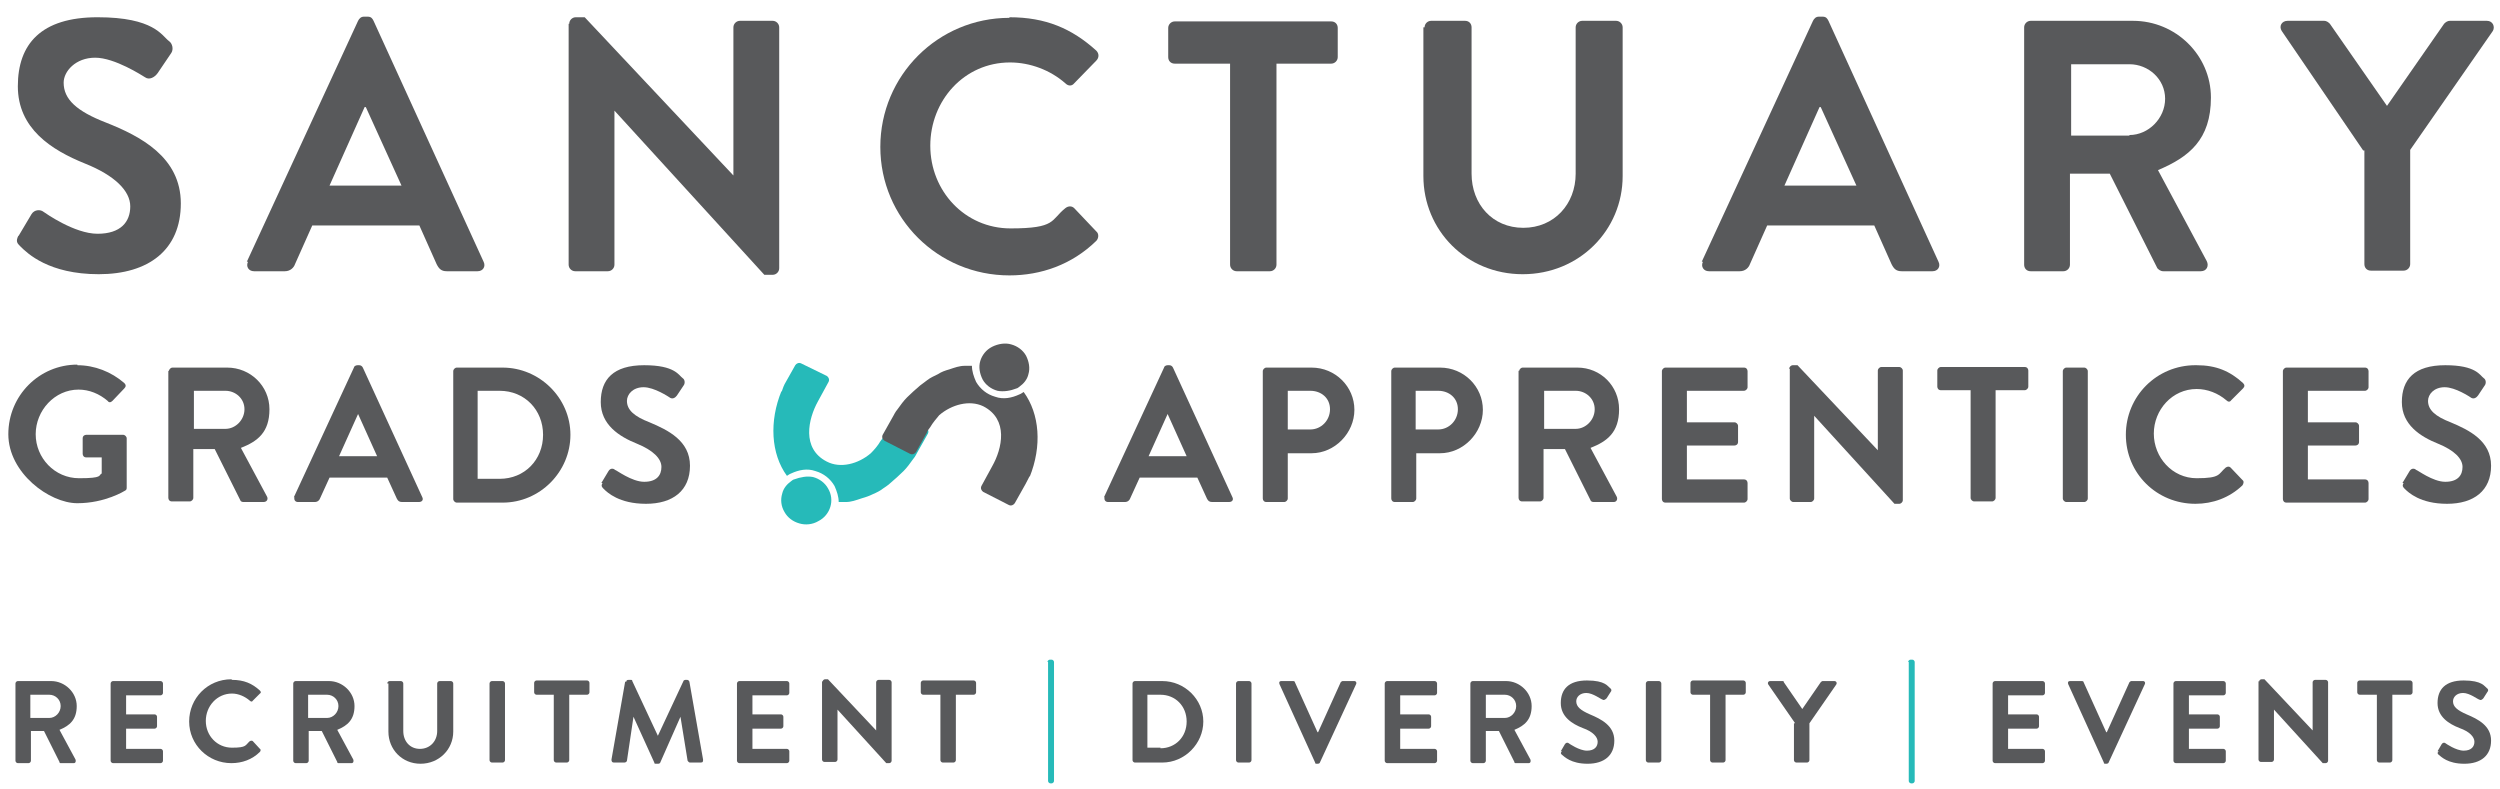 <?xml version="1.0" encoding="UTF-8"?>
<svg id="Layer_1" xmlns="http://www.w3.org/2000/svg" version="1.1" viewBox="0 0 420.3 132.6">
  <!-- Generator: Adobe Illustrator 29.3.1, SVG Export Plug-In . SVG Version: 2.1.0 Build 151)  -->
  <defs>
    <style>
      .st0 {
        fill: #58595b;
      }

      .st1 {
        fill: #26bab9;
      }
    </style>
  </defs>
  <g>
    <path class="st0" d="M3.1,39.7l2.2-3.7c.5-.8,1.5-.8,2-.4.3.2,5.2,3.7,9.1,3.7s5.5-2,5.5-4.6-2.6-5.2-7.6-7.2c-5.7-2.3-11.3-5.9-11.3-13S6.9,2.9,16.4,2.9s10.8,3.1,12,4c.6.4.8,1.4.4,2l-2.3,3.4c-.5.7-1.4,1.2-2.1.7-.5-.3-5.1-3.3-8.4-3.3s-5.3,2.3-5.3,4.2c0,2.8,2.2,4.8,7.1,6.7,5.8,2.3,12.6,5.8,12.6,13.6s-5.4,11.9-13.8,11.9-12-3.5-13.2-4.7c-.5-.5-.8-.8-.3-1.8Z"/>
    <path class="st0" d="M41.5,44L60.2,3.5c.2-.4.5-.7,1-.7h.6c.6,0,.8.3,1,.7l18.5,40.5c.4.8-.1,1.6-1,1.6h-5.2c-.9,0-1.3-.4-1.7-1.2l-2.9-6.5h-18l-2.9,6.5c-.2.6-.8,1.2-1.7,1.2h-5.2c-.9,0-1.4-.8-1-1.6ZM67.5,31.2l-6-13.2h-.2l-5.9,13.2h12.1Z"/>
    <path class="st0" d="M95.7,4c0-.6.5-1.1,1.1-1.1h1.5l25,26.6h0V4.6c0-.6.5-1.1,1.1-1.1h5.5c.6,0,1.1.5,1.1,1.1v40.5c0,.6-.5,1.1-1.1,1.1h-1.4l-25.2-27.6h0v25.9c0,.6-.5,1.1-1.1,1.1h-5.5c-.6,0-1.1-.5-1.1-1.1V4Z"/>
    <path class="st0" d="M169.7,2.9c6.1,0,10.5,1.9,14.6,5.6.5.5.5,1.2,0,1.7l-3.7,3.8c-.4.5-1,.5-1.5,0-2.5-2.2-5.9-3.5-9.3-3.5-7.7,0-13.4,6.4-13.4,14s5.8,13.9,13.5,13.9,6.7-1.4,9.2-3.4c.5-.4,1.1-.4,1.5,0l3.7,3.9c.5.4.4,1.2,0,1.6-4.1,4-9.3,5.8-14.6,5.8-12,0-21.7-9.6-21.7-21.6s9.7-21.7,21.7-21.7Z"/>
    <path class="st0" d="M206.7,10.7h-9.2c-.7,0-1.1-.5-1.1-1.1v-4.9c0-.6.5-1.1,1.1-1.1h26.3c.7,0,1.1.5,1.1,1.1v4.9c0,.6-.5,1.1-1.1,1.1h-9.2v33.8c0,.6-.5,1.1-1.1,1.1h-5.6c-.6,0-1.1-.5-1.1-1.1V10.7Z"/>
    <path class="st0" d="M239.5,4.6c0-.6.5-1.1,1.1-1.1h5.7c.7,0,1.1.5,1.1,1.1v24.6c0,5.1,3.5,9.1,8.7,9.1s8.8-4,8.8-9.1V4.6c0-.6.5-1.1,1.1-1.1h5.7c.6,0,1.1.5,1.1,1.1v25c0,9.1-7.3,16.5-16.8,16.5s-16.7-7.4-16.7-16.5V4.6Z"/>
    <path class="st0" d="M286.1,44l18.7-40.5c.2-.4.5-.7,1-.7h.6c.6,0,.8.3,1,.7l18.5,40.5c.4.8-.1,1.6-1,1.6h-5.2c-.9,0-1.3-.4-1.7-1.2l-2.9-6.5h-18l-2.9,6.5c-.2.6-.8,1.2-1.7,1.2h-5.2c-.9,0-1.4-.8-1-1.6ZM312.1,31.2l-6-13.2h-.2l-5.9,13.2h12.1Z"/>
    <path class="st0" d="M340.3,4.6c0-.6.5-1.1,1.1-1.1h17.2c7.2,0,13.1,5.8,13.1,12.9s-3.7,10-8.9,12.2l8.2,15.3c.4.8,0,1.7-1,1.7h-6.3c-.5,0-.8-.3-1-.5l-8-15.9h-6.7v15.3c0,.6-.5,1.1-1.1,1.1h-5.5c-.7,0-1.1-.5-1.1-1.1V4.6ZM358,22.7c3.2,0,6-2.8,6-6.1s-2.8-5.8-6-5.8h-9.8v12h9.8Z"/>
    <path class="st0" d="M397.3,25.3l-13.7-20.1c-.5-.8,0-1.7,1-1.7h6.1c.5,0,.8.3,1,.5l9.6,13.8,9.6-13.8c.2-.2.5-.5,1-.5h6.2c1,0,1.4,1,1,1.7l-13.9,20v19.2c0,.6-.5,1.1-1.1,1.1h-5.5c-.7,0-1.1-.5-1.1-1.1v-19.1Z"/>
  </g>
  <g>
    <path class="st0" d="M13,61.4c2.9,0,5.7,1.1,7.9,3,.3.3.3.6,0,.9l-2,2.1c-.3.3-.6.3-.8,0-1.4-1.2-3.1-1.9-4.9-1.9-4,0-7.2,3.5-7.2,7.5s3.2,7.4,7.3,7.4,3.2-.5,3.8-.8v-2.7h-2.6c-.4,0-.6-.3-.6-.6v-2.6c0-.4.3-.6.6-.6h6.2c.3,0,.6.3.6.6v8.3c0,.3-.1.4-.3.5,0,0-3.3,2.1-8,2.1s-11.6-5.1-11.6-11.6,5.2-11.7,11.6-11.7Z"/>
    <path class="st0" d="M28.4,62.4c0-.3.3-.6.6-.6h9.2c3.9,0,7.1,3.1,7.1,7s-2,5.4-4.8,6.5l4.4,8.2c.2.4,0,.9-.6.9h-3.4c-.3,0-.5-.2-.5-.3l-4.3-8.6h-3.6v8.2c0,.3-.3.6-.6.6h-3c-.4,0-.6-.3-.6-.6v-21.4ZM37.9,72.1c1.7,0,3.2-1.5,3.2-3.3s-1.5-3.1-3.2-3.1h-5.3v6.4h5.3Z"/>
    <path class="st0" d="M49.4,83.6l10.1-21.8c0-.2.3-.4.6-.4h.3c.3,0,.5.2.6.4l10,21.8c.2.4,0,.8-.6.8h-2.8c-.5,0-.7-.2-.9-.6l-1.6-3.5h-9.7l-1.6,3.5c-.1.3-.4.6-.9.6h-2.8c-.5,0-.7-.4-.6-.8ZM63.4,76.7l-3.2-7.1h0l-3.2,7.1h6.5Z"/>
    <path class="st0" d="M76.2,62.4c0-.3.3-.6.6-.6h7.7c6.2,0,11.4,5.1,11.4,11.3s-5.1,11.4-11.4,11.4h-7.7c-.3,0-.6-.3-.6-.6v-21.4ZM84,80.5c4.2,0,7.3-3.2,7.3-7.4s-3.1-7.4-7.3-7.4h-3.7v14.8h3.7Z"/>
    <path class="st0" d="M101.1,81.2l1.2-2c.3-.5.8-.5,1.1-.2.2,0,2.8,2,4.9,2s2.9-1.1,2.9-2.5-1.4-2.8-4.1-3.9c-3-1.2-6.1-3.2-6.1-7s2.1-6.2,7.3-6.2,5.8,1.7,6.5,2.2c.3.2.4.7.2,1.1l-1.2,1.8c-.3.4-.7.6-1.1.4-.3-.2-2.7-1.8-4.5-1.8s-2.8,1.2-2.8,2.3c0,1.5,1.2,2.6,3.8,3.6,3.1,1.3,6.8,3.1,6.8,7.3s-2.9,6.4-7.4,6.4-6.5-1.9-7.1-2.5c-.3-.3-.5-.5-.2-1Z"/>
  </g>
  <g>
    <path class="st0" d="M185.6,83.6l10.1-21.8c0-.2.3-.4.6-.4h.3c.3,0,.5.2.6.4l10,21.8c.2.4,0,.8-.6.8h-2.8c-.5,0-.7-.2-.9-.6l-1.6-3.5h-9.7l-1.6,3.5c-.1.3-.4.6-.9.6h-2.8c-.5,0-.7-.4-.6-.8ZM199.5,76.7l-3.2-7.1h0l-3.2,7.1h6.5Z"/>
    <path class="st0" d="M212.3,62.4c0-.3.3-.6.6-.6h7.6c4,0,7.2,3.2,7.2,7.1s-3.3,7.3-7.2,7.3h-4v7.6c0,.3-.3.6-.6.6h-3c-.4,0-.6-.3-.6-.6v-21.4ZM220.3,72.2c1.8,0,3.3-1.5,3.3-3.4s-1.5-3.1-3.3-3.1h-3.8v6.5h3.8Z"/>
    <path class="st0" d="M233.9,62.4c0-.3.3-.6.6-.6h7.6c4,0,7.2,3.2,7.2,7.1s-3.3,7.3-7.2,7.3h-4v7.6c0,.3-.3.6-.6.6h-3c-.4,0-.6-.3-.6-.6v-21.4ZM241.8,72.2c1.8,0,3.3-1.5,3.3-3.4s-1.5-3.1-3.3-3.1h-3.8v6.5h3.8Z"/>
    <path class="st0" d="M255.4,62.4c0-.3.3-.6.6-.6h9.2c3.9,0,7,3.1,7,7s-2,5.4-4.8,6.5l4.4,8.2c.2.4,0,.9-.5.9h-3.4c-.3,0-.5-.2-.5-.3l-4.3-8.6h-3.6v8.2c0,.3-.3.6-.6.6h-3c-.4,0-.6-.3-.6-.6v-21.4ZM264.9,72.1c1.7,0,3.2-1.5,3.2-3.3s-1.5-3.1-3.2-3.1h-5.3v6.4h5.3Z"/>
    <path class="st0" d="M279.4,62.4c0-.3.3-.6.6-.6h13.2c.4,0,.6.3.6.6v2.7c0,.3-.3.6-.6.6h-9.6v5.3h8c.3,0,.6.3.6.6v2.7c0,.4-.3.6-.6.6h-8v5.7h9.6c.4,0,.6.3.6.6v2.7c0,.3-.3.6-.6.6h-13.2c-.4,0-.6-.3-.6-.6v-21.4Z"/>
    <path class="st0" d="M300.8,62c0-.3.3-.6.6-.6h.8l13.5,14.3h0v-13.4c0-.3.3-.6.6-.6h3c.3,0,.6.3.6.6v21.8c0,.3-.3.6-.6.6h-.8l-13.5-14.8h0v13.9c0,.3-.3.6-.6.6h-2.9c-.3,0-.6-.3-.6-.6v-21.8Z"/>
    <path class="st0" d="M331.2,65.6h-4.9c-.4,0-.6-.3-.6-.6v-2.7c0-.3.3-.6.6-.6h14.1c.4,0,.6.3.6.6v2.7c0,.3-.3.6-.6.6h-4.9v18.1c0,.3-.3.6-.6.6h-3c-.3,0-.6-.3-.6-.6v-18.1Z"/>
    <path class="st0" d="M346.8,62.4c0-.3.3-.6.6-.6h3c.3,0,.6.3.6.6v21.4c0,.3-.3.6-.6.6h-3c-.3,0-.6-.3-.6-.6v-21.4Z"/>
    <path class="st0" d="M369.3,61.4c3.3,0,5.6,1,7.8,3,.3.3.3.6,0,.9l-2,2c-.2.3-.5.3-.8,0-1.4-1.2-3.2-1.9-5-1.9-4.1,0-7.2,3.5-7.2,7.5s3.1,7.5,7.2,7.5,3.6-.7,4.9-1.8c.3-.2.6-.2.8,0l2,2.1c.3.2.2.6,0,.9-2.2,2.1-5,3.1-7.9,3.1-6.5,0-11.7-5.1-11.7-11.6s5.2-11.7,11.7-11.7Z"/>
    <path class="st0" d="M383.8,62.4c0-.3.3-.6.6-.6h13.2c.4,0,.6.3.6.6v2.7c0,.3-.3.6-.6.6h-9.6v5.3h8c.3,0,.6.3.6.6v2.7c0,.4-.3.6-.6.6h-8v5.7h9.6c.4,0,.6.3.6.6v2.7c0,.3-.3.6-.6.6h-13.2c-.4,0-.6-.3-.6-.6v-21.4Z"/>
    <path class="st0" d="M403.9,81.2l1.2-2c.3-.5.8-.5,1.1-.2.2,0,2.8,2,4.9,2s2.9-1.1,2.9-2.5-1.4-2.8-4.1-3.9c-3-1.2-6.1-3.2-6.1-7s2.1-6.2,7.3-6.2,5.8,1.7,6.5,2.2c.3.2.4.7.2,1.1l-1.2,1.8c-.3.4-.7.6-1.1.4-.3-.2-2.7-1.8-4.5-1.8s-2.8,1.2-2.8,2.3c0,1.5,1.2,2.6,3.8,3.6,3.1,1.3,6.8,3.1,6.8,7.3s-2.9,6.4-7.4,6.4-6.5-1.9-7.1-2.5c-.3-.3-.5-.5-.2-1Z"/>
  </g>
  <g>
    <path class="st1" d="M131.4,65.7c-2.1,5.1-1.8,10.6.9,14.3.2-.1.4-.3.7-.4,1.3-.6,2.7-.9,4.1-.4,1.4.4,2.5,1.3,3.2,2.5.4.9.7,1.8.7,2.7.4,0,.7,0,1.2,0,.9,0,1.7-.3,2.6-.6.7-.2,1.3-.4,1.9-.7.7-.3,1.3-.6,1.8-1,.4-.3.8-.5,1.2-.9.7-.6,1.5-1.3,2.2-2,.6-.6,1.1-1.3,1.6-2,.1-.1.4-.5.7-1.1l1.8-3.2c.2-.4,0-.8-.3-1l-4.3-2.2c-.4-.2-.8,0-1,.3l-1.8,3.2h0c-.1.4-.4.7-.6,1h0c-.4.7-1,1.4-1.6,2-2.1,1.8-5.1,2.6-7.4,1.4-4.3-2.2-3.1-7.2-1.5-10.1h0c0,0,1.8-3.3,1.8-3.3.2-.4,0-.8-.3-1l-4.3-2.1c-.4-.2-.8,0-1,.3l-1.8,3.2c-.3.6-.4,1.1-.5,1.3"/>
    <path class="st1" d="M133.5,80.6c-.1,0-.4.2-.5.3-.7.5-1.3,1.2-1.5,2.1-.3,1-.2,2.1.4,3.1.5.9,1.4,1.6,2.5,1.9,1,.3,2.2.2,3.2-.4,1-.5,1.7-1.4,2-2.4.3-1,.2-2.1-.4-3.1-.5-.9-1.4-1.6-2.5-1.9-1-.2-2.1,0-3.2.4"/>
    <path class="st0" d="M173.1,80.2c2.1-5.2,1.7-10.6-1-14.3-.2.1-.4.3-.7.4-1.3.6-2.7.9-4.1.4-1.4-.4-2.5-1.3-3.2-2.5-.4-.9-.7-1.8-.7-2.7-.4,0-.7,0-1.2,0-.9,0-1.7.3-2.6.6-.7.2-1.3.4-1.9.8-.6.3-1.3.6-1.8,1-.4.3-.8.6-1.2.9-.7.6-1.5,1.3-2.2,2-.6.6-1.1,1.3-1.6,2-.1.1-.4.5-.7,1.1l-1.8,3.2c-.2.4,0,.8.3,1l4.3,2.2c.4.2.8,0,1-.3l1.8-3.2h0c.1-.4.4-.7.6-1h0c.4-.7,1-1.4,1.5-2,2.1-1.8,5.1-2.6,7.4-1.5,4.3,2.2,3.2,7.1,1.5,10.1h0c0,0-1.8,3.3-1.8,3.3-.2.4,0,.8.3,1l4.3,2.2c.4.2.8,0,1-.3l1.8-3.2c.4-.8.6-1.1.7-1.4"/>
    <path class="st0" d="M170.9,65.3c.1,0,.4-.2.5-.3.7-.5,1.3-1.2,1.5-2.1.3-1,.1-2.1-.4-3.1-.5-.9-1.4-1.6-2.5-1.9-1-.3-2.2-.1-3.2.4-1,.5-1.7,1.4-2,2.4-.3,1-.1,2.1.4,3.1.5.9,1.4,1.6,2.5,1.9,1,.2,2.2,0,3.2-.4"/>
  </g>
  <g>
    <path class="st0" d="M2.6,114.9c0-.2.2-.4.4-.4h5.6c2.3,0,4.3,1.9,4.3,4.2s-1.2,3.3-2.9,4l2.7,5c.1.3,0,.6-.3.6h-2.1c-.2,0-.3,0-.3-.2l-2.6-5.2h-2.2v5c0,.2-.2.4-.4.4h-1.8c-.2,0-.4-.2-.4-.4v-12.9ZM8.3,120.7c1,0,1.9-.9,1.9-2s-.9-1.9-1.9-1.9h-3.2v3.9h3.2Z"/>
    <path class="st0" d="M18.6,114.9c0-.2.2-.4.4-.4h8c.2,0,.4.2.4.4v1.6c0,.2-.2.4-.4.4h-5.8v3.2h4.8c.2,0,.4.2.4.4v1.6c0,.2-.2.4-.4.4h-4.8v3.4h5.8c.2,0,.4.2.4.4v1.6c0,.2-.2.4-.4.4h-8c-.2,0-.4-.2-.4-.4v-12.9Z"/>
    <path class="st0" d="M39,114.3c2,0,3.4.6,4.7,1.8.2.2.2.4,0,.5l-1.2,1.2c-.1.2-.3.2-.5,0-.8-.7-1.9-1.2-3-1.2-2.5,0-4.4,2.1-4.4,4.6s1.9,4.5,4.4,4.5,2.2-.4,3-1.1c.2-.1.4-.1.5,0l1.2,1.3c.2.1.1.4,0,.5-1.3,1.3-3,1.9-4.8,1.9-3.9,0-7.1-3.1-7.1-7s3.1-7.1,7.1-7.1Z"/>
    <path class="st0" d="M49.3,114.9c0-.2.2-.4.4-.4h5.6c2.3,0,4.3,1.9,4.3,4.2s-1.2,3.3-2.9,4l2.7,5c.1.3,0,.6-.3.6h-2.1c-.2,0-.3,0-.3-.2l-2.6-5.2h-2.2v5c0,.2-.2.4-.4.4h-1.8c-.2,0-.4-.2-.4-.4v-12.9ZM55,120.7c1,0,1.9-.9,1.9-2s-.9-1.9-1.9-1.9h-3.2v3.9h3.2Z"/>
    <path class="st0" d="M65.1,114.9c0-.2.2-.4.4-.4h1.9c.2,0,.4.2.4.4v8c0,1.7,1.1,3,2.8,3s2.9-1.3,2.9-3v-8c0-.2.2-.4.4-.4h1.9c.2,0,.4.2.4.4v8.1c0,3-2.4,5.4-5.5,5.4s-5.4-2.4-5.4-5.4v-8.1Z"/>
    <path class="st0" d="M82.3,114.9c0-.2.2-.4.4-.4h1.8c.2,0,.4.2.4.4v12.9c0,.2-.2.4-.4.4h-1.8c-.2,0-.4-.2-.4-.4v-12.9Z"/>
    <path class="st0" d="M93.2,116.8h-3c-.2,0-.4-.2-.4-.4v-1.6c0-.2.2-.4.4-.4h8.5c.2,0,.4.2.4.4v1.6c0,.2-.2.4-.4.4h-3v11c0,.2-.2.4-.4.4h-1.8c-.2,0-.4-.2-.4-.4v-11Z"/>
    <path class="st0" d="M105.3,114.6c0-.2.1-.3.4-.3h.3c.2,0,.3,0,.3.2l4.3,9.2h0l4.3-9.2c0-.1.2-.2.3-.2h.3c.2,0,.3.1.4.3l2.3,13.1c0,.3,0,.5-.4.5h-1.8c-.2,0-.3-.2-.4-.3l-1.2-7.4h0l-3.4,7.7c0,.1-.2.2-.3.2h-.4c-.2,0-.3,0-.3-.2l-3.5-7.7h0l-1.1,7.4c0,.1-.2.3-.4.3h-1.8c-.3,0-.4-.2-.4-.5l2.3-13.1Z"/>
    <path class="st0" d="M123.9,114.9c0-.2.2-.4.4-.4h8c.2,0,.4.2.4.4v1.6c0,.2-.2.4-.4.4h-5.8v3.2h4.8c.2,0,.4.2.4.4v1.6c0,.2-.2.4-.4.4h-4.8v3.4h5.8c.2,0,.4.2.4.4v1.6c0,.2-.2.4-.4.4h-8c-.2,0-.4-.2-.4-.4v-12.9Z"/>
    <path class="st0" d="M138.3,114.6c0-.2.2-.4.4-.4h.5l8.1,8.6h0v-8.1c0-.2.2-.4.4-.4h1.8c.2,0,.4.2.4.4v13.2c0,.2-.2.4-.4.4h-.5l-8.2-9h0v8.4c0,.2-.2.4-.4.4h-1.8c-.2,0-.4-.2-.4-.4v-13.2Z"/>
    <path class="st0" d="M158.2,116.8h-3c-.2,0-.4-.2-.4-.4v-1.6c0-.2.2-.4.4-.4h8.5c.2,0,.4.2.4.4v1.6c0,.2-.2.4-.4.4h-3v11c0,.2-.2.4-.4.4h-1.8c-.2,0-.4-.2-.4-.4v-11Z"/>
  </g>
  <path class="st1" d="M176.1,111.3c0-.2.2-.4.4-.4h.3c.2,0,.4.2.4.4v20c0,.2-.2.4-.4.4h-.2c-.2,0-.4-.2-.4-.4v-20Z"/>
  <g>
    <path class="st0" d="M190.4,114.9c0-.2.2-.4.4-.4h4.6c3.8,0,6.9,3.1,6.9,6.8s-3.1,6.9-6.9,6.9h-4.6c-.2,0-.4-.2-.4-.4v-12.9ZM195.1,125.8c2.5,0,4.4-1.9,4.4-4.5s-1.9-4.5-4.4-4.5h-2.2v8.9h2.2Z"/>
    <path class="st0" d="M207.8,114.9c0-.2.2-.4.4-.4h1.8c.2,0,.4.2.4.4v12.9c0,.2-.2.4-.4.4h-1.8c-.2,0-.4-.2-.4-.4v-12.9Z"/>
    <path class="st0" d="M215.1,115c-.1-.3,0-.5.3-.5h2c.2,0,.3.1.3.2l3.8,8.4h.1l3.8-8.4c0,0,.2-.2.3-.2h2c.3,0,.4.3.3.5l-6.1,13.2c0,.1-.2.2-.3.2h-.2c-.2,0-.3,0-.3-.2l-6-13.2Z"/>
    <path class="st0" d="M232.8,114.9c0-.2.2-.4.4-.4h8c.2,0,.4.2.4.4v1.6c0,.2-.2.4-.4.4h-5.8v3.2h4.8c.2,0,.4.2.4.4v1.6c0,.2-.2.4-.4.4h-4.8v3.4h5.8c.2,0,.4.2.4.4v1.6c0,.2-.2.4-.4.4h-8c-.2,0-.4-.2-.4-.4v-12.9Z"/>
    <path class="st0" d="M247.2,114.9c0-.2.2-.4.4-.4h5.6c2.3,0,4.3,1.9,4.3,4.2s-1.2,3.3-2.9,4l2.7,5c.1.3,0,.6-.3.6h-2.1c-.2,0-.3,0-.3-.2l-2.6-5.2h-2.2v5c0,.2-.2.4-.4.4h-1.8c-.2,0-.4-.2-.4-.4v-12.9ZM253,120.7c1,0,1.9-.9,1.9-2s-.9-1.9-1.9-1.9h-3.2v3.9h3.2Z"/>
    <path class="st0" d="M262.4,126.3l.7-1.2c.2-.3.5-.3.7-.1,0,0,1.7,1.2,3,1.2s1.8-.7,1.8-1.5-.8-1.7-2.5-2.3c-1.8-.7-3.7-1.9-3.7-4.2s1.3-3.8,4.4-3.8,3.5,1,3.9,1.3c.2.1.3.4.1.6l-.7,1.1c-.2.2-.5.4-.7.2-.2,0-1.6-1.1-2.7-1.1s-1.7.7-1.7,1.4c0,.9.7,1.5,2.3,2.2,1.9.8,4.1,1.9,4.1,4.4s-1.7,3.9-4.5,3.9-3.9-1.2-4.3-1.5c-.2-.2-.3-.3,0-.6Z"/>
    <path class="st0" d="M276.7,114.9c0-.2.2-.4.4-.4h1.8c.2,0,.4.2.4.4v12.9c0,.2-.2.4-.4.4h-1.8c-.2,0-.4-.2-.4-.4v-12.9Z"/>
    <path class="st0" d="M287.6,116.8h-3c-.2,0-.4-.2-.4-.4v-1.6c0-.2.2-.4.4-.4h8.5c.2,0,.4.2.4.4v1.6c0,.2-.2.4-.4.4h-3v11c0,.2-.2.4-.4.4h-1.8c-.2,0-.4-.2-.4-.4v-11Z"/>
    <path class="st0" d="M301.8,121.6l-4.5-6.5c-.2-.3,0-.6.3-.6h2c.2,0,.3,0,.3.2l3.1,4.5,3.1-4.5c0,0,.2-.2.3-.2h2c.3,0,.5.3.3.6l-4.5,6.5v6.2c0,.2-.2.4-.4.4h-1.8c-.2,0-.4-.2-.4-.4v-6.2Z"/>
  </g>
  <path class="st1" d="M320.8,111.3c0-.2.2-.4.4-.4h.3c.2,0,.4.2.4.4v20c0,.2-.2.4-.4.4h-.2c-.2,0-.4-.2-.4-.4v-20Z"/>
  <g>
    <path class="st0" d="M335,114.9c0-.2.2-.4.4-.4h8c.2,0,.4.2.4.4v1.6c0,.2-.2.4-.4.4h-5.8v3.2h4.8c.2,0,.4.2.4.4v1.6c0,.2-.2.4-.4.4h-4.8v3.4h5.8c.2,0,.4.2.4.4v1.6c0,.2-.2.4-.4.4h-8c-.2,0-.4-.2-.4-.4v-12.9Z"/>
    <path class="st0" d="M347.7,115c-.1-.3,0-.5.3-.5h2c.2,0,.3.1.3.2l3.8,8.4h.1l3.8-8.4c0,0,.2-.2.3-.2h2c.3,0,.4.3.3.5l-6.1,13.2c0,.1-.2.2-.3.2h-.2c-.2,0-.3,0-.3-.2l-6-13.2Z"/>
    <path class="st0" d="M365.4,114.9c0-.2.2-.4.4-.4h8c.2,0,.4.2.4.4v1.6c0,.2-.2.4-.4.4h-5.8v3.2h4.8c.2,0,.4.2.4.4v1.6c0,.2-.2.4-.4.4h-4.8v3.4h5.8c.2,0,.4.2.4.4v1.6c0,.2-.2.4-.4.4h-8c-.2,0-.4-.2-.4-.4v-12.9Z"/>
    <path class="st0" d="M379.8,114.6c0-.2.2-.4.4-.4h.5l8.1,8.6h0v-8.1c0-.2.2-.4.4-.4h1.8c.2,0,.4.2.4.4v13.2c0,.2-.2.4-.4.4h-.5l-8.2-9h0v8.4c0,.2-.2.4-.4.4h-1.8c-.2,0-.4-.2-.4-.4v-13.2Z"/>
    <path class="st0" d="M399.7,116.8h-3c-.2,0-.4-.2-.4-.4v-1.6c0-.2.2-.4.4-.4h8.5c.2,0,.4.2.4.4v1.6c0,.2-.2.4-.4.4h-3v11c0,.2-.2.4-.4.4h-1.8c-.2,0-.4-.2-.4-.4v-11Z"/>
    <path class="st0" d="M409.8,126.3l.7-1.2c.2-.3.5-.3.7-.1,0,0,1.7,1.2,3,1.2s1.8-.7,1.8-1.5-.8-1.7-2.5-2.3c-1.8-.7-3.7-1.9-3.7-4.2s1.3-3.8,4.4-3.8,3.5,1,3.9,1.3c.2.1.3.4.1.6l-.7,1.1c-.2.2-.4.4-.7.2-.2,0-1.6-1.1-2.7-1.1s-1.7.7-1.7,1.4c0,.9.7,1.5,2.3,2.2,1.9.8,4.1,1.9,4.1,4.4s-1.7,3.9-4.5,3.9-3.9-1.2-4.3-1.5c-.2-.2-.3-.3,0-.6Z"/>
  </g>
</svg>